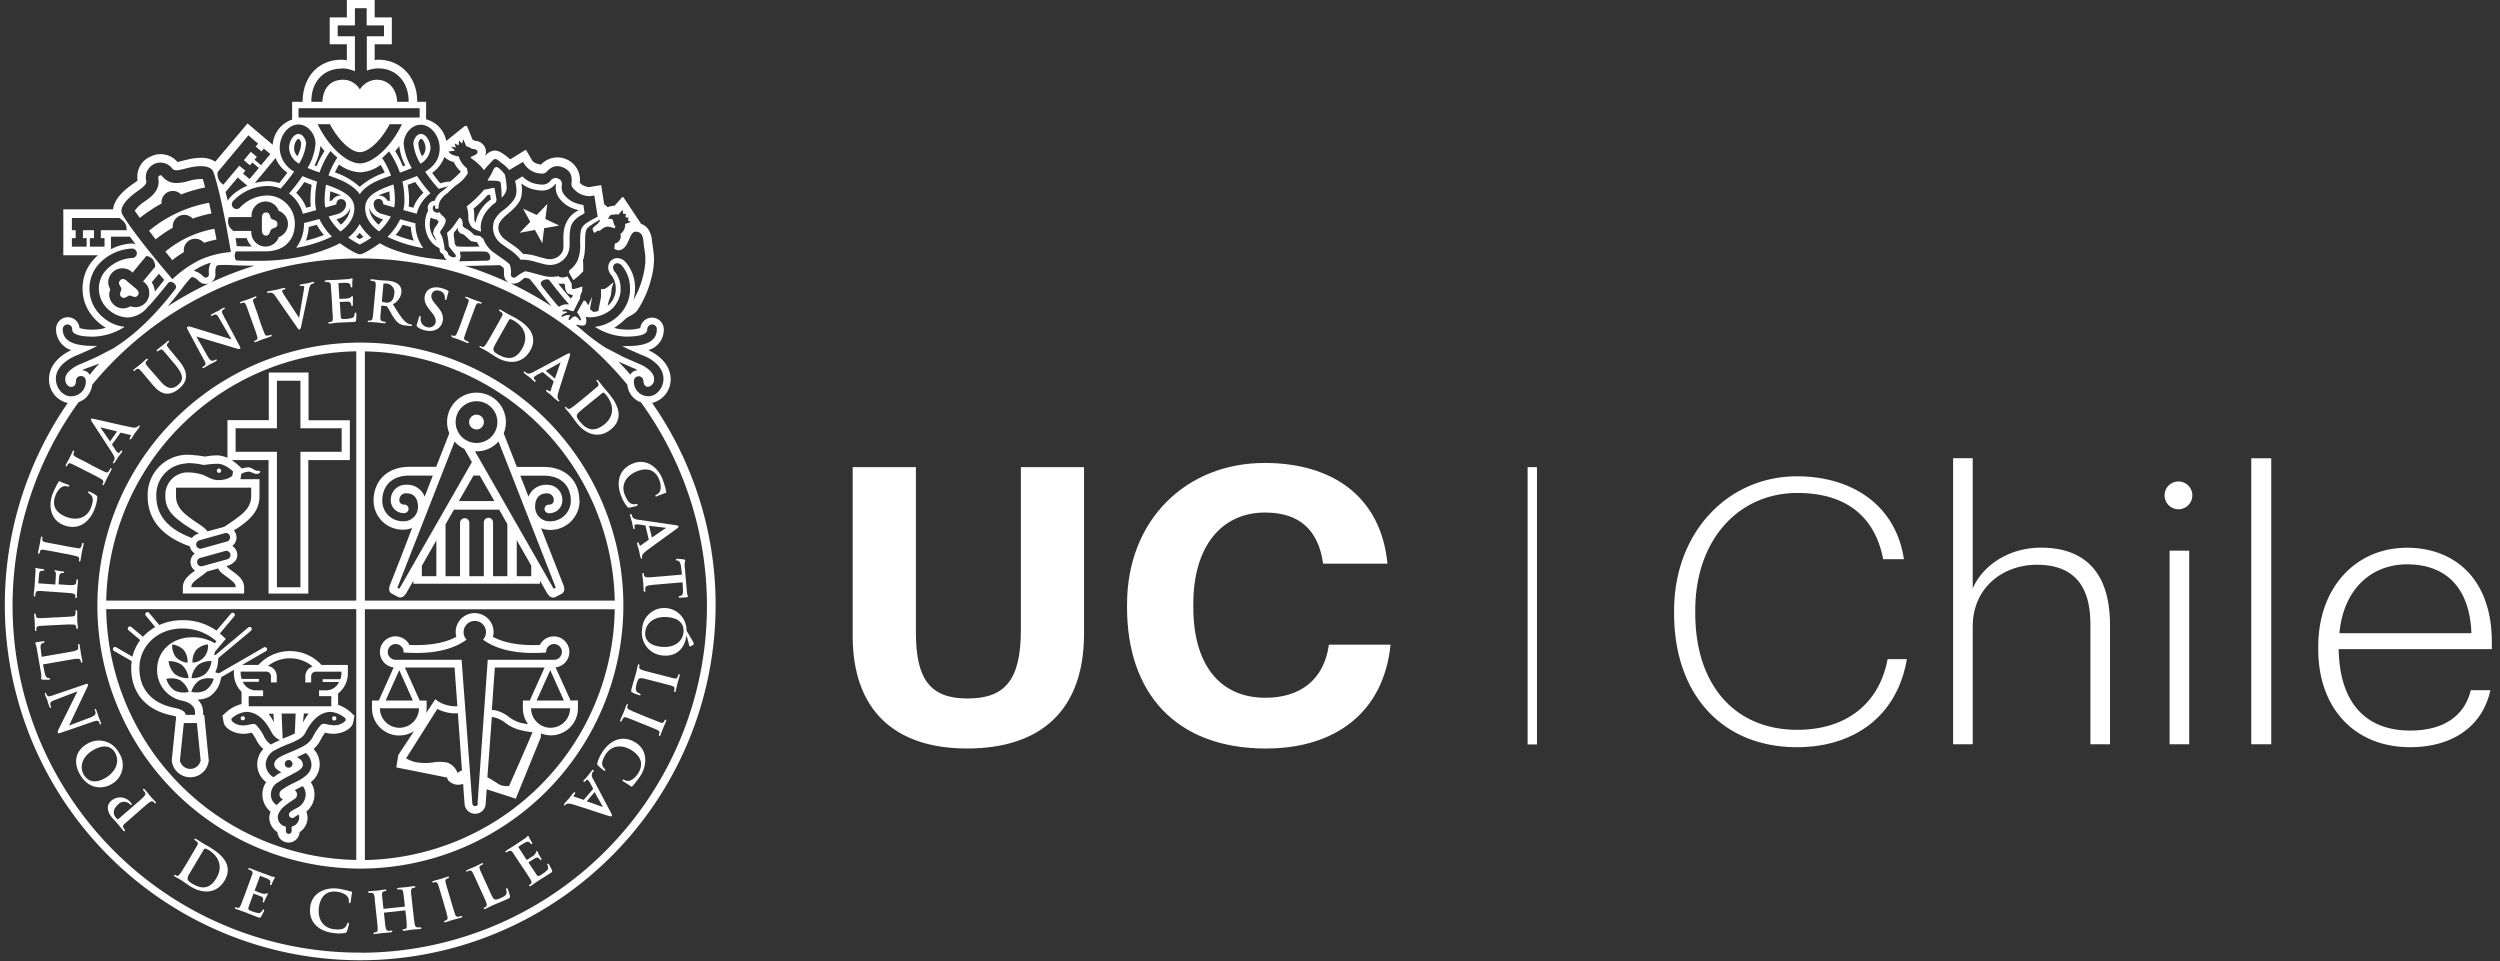 <svg id="Capa_1" data-name="Capa 1" xmlns="http://www.w3.org/2000/svg" viewBox="0 0 612 235.28"><rect x="0" y="0" width="612" height="235.28" fill="#333333" stroke="none"/><defs><style>.cls-1{fill:#fff;}</style></defs><path class="cls-1" d="M116.64,105.13a1.81,1.81,0,1,0-1.8-1.8,1.81,1.81,0,0,0,1.8,1.8Z"/><path class="cls-1" d="M59.43,175.33a.53.53,0,0,0-.53.53.54.54,0,0,0,1.07,0,.54.54,0,0,0-.54-.53Z"/><path class="cls-1" d="M81.82,176.39a.53.53,0,0,0,.53-.53.53.53,0,0,0-.53-.53.53.53,0,0,0-.53.53.52.52,0,0,0,.53.53Z"/><path class="cls-1" d="M27.92,159.35l4.33,2.5a11.14,11.14,0,0,0-.13,1.74c0,5.75,3.31,10.18,9.91,11.54a10.5,10.5,0,0,1,1.1.29l-1.08,10.67v.11a4.55,4.55,0,0,0,9.05,0v-.11L50,175h-.28v-.76a4.17,4.17,0,0,0-1.36-3,5.66,5.66,0,0,0,2.87-.7,6.27,6.27,0,0,0,2.63-3.56l.33-1.23,3.07-1.77v.77a6.44,6.44,0,0,0,1.87,4.6v3a8.92,8.92,0,0,0-3.83,2.06l-.84.76.25,1.47s.1.38.12.48c.46,1.37,2.63,2.51,4.79,2.51a8.37,8.37,0,0,0,2-.27h0a12.19,12.19,0,0,1,1.2,1.91,6.91,6.91,0,0,0,1.65,2.08,5.46,5.46,0,0,0,.69,8.13,5,5,0,0,0-.92,2.9,5.38,5.38,0,0,0,2,4.32,3.93,3.93,0,0,0-.32,1.48,4.29,4.29,0,0,0,2,3.53,2.72,2.72,0,0,0,5.43,0,4.28,4.28,0,0,0,1.94-3.53,4.12,4.12,0,0,0-.31-1.48,5.4,5.4,0,0,0,2-4.32,5.05,5.05,0,0,0-.91-2.9,5.46,5.46,0,0,0,.69-8.13,7.23,7.23,0,0,0,1.65-2.08,10.9,10.9,0,0,1,1.19-1.91h0a8.36,8.36,0,0,0,2,.27c2.16,0,4.34-1.14,4.79-2.51,0-.1.12-.48.12-.48l.26-1.44-.85-.79a9.27,9.27,0,0,0-3.16-1.88v-2.76a6.3,6.3,0,0,0,2.4-5v-2H78.69a10.46,10.46,0,0,0-15.42,0h-4l5.84-3.38a.51.51,0,0,0,.2-.71.53.53,0,0,0-.71-.2l-11,6.34-.91-.24a7,7,0,0,0,.65-2.2l.11-1.29,8-6.69a.53.53,0,0,0,.07-.74.52.52,0,0,0-.74-.06l-8,6.72-.37,0c.08-.26.15-.51.2-.75l2.66-3.17-.91-.85-.54-.48,3.55-4.22a.52.52,0,0,0-.07-.74.53.53,0,0,0-.74.07L53,154.37a14.29,14.29,0,0,0-8.28-2.55A13.67,13.67,0,0,0,39,153l-2.45-2.91a.53.53,0,1,0-.81.67L38,153.51a12.2,12.2,0,0,0-3,2.37l-2.8-2.35a.53.53,0,1,0-.68.8l2.82,2.36a11.22,11.22,0,0,0-1.92,4.07l-4-2.32a.53.53,0,0,0-.71.2.51.51,0,0,0,.19.71Zm36.75,21a12.5,12.5,0,0,0-1.91-2.83c-.7-.69-1.61.06-3.17.06a3.74,3.74,0,0,1-2.86-1.11l-.09-.53a6.16,6.16,0,0,1,3.61-1.67c1.79,0,4.18.91,6.3,5.14a4.28,4.28,0,0,0,2,1.76,22.87,22.87,0,0,0-2.23,1.09,5.21,5.21,0,0,1-1.66-1.91Zm1.08-5.63h1.19c0,.58.14,2.14.14,2.14a15.24,15.24,0,0,0-1.33-2.14Zm6.84,23.14a6.56,6.56,0,0,0-1.69,1.05A.84.84,0,0,0,72,200.13a4.4,4.4,0,0,1,1.13-.71,2.18,2.18,0,0,1,.12.72,2.38,2.38,0,0,1-1.86,2.22l0,1.15a.71.71,0,0,1-1.41,0l0-1.15A2.38,2.38,0,0,1,68,200.14a2.7,2.7,0,0,1,.38-1.35c.84-1.32,1.78-1.89,3.65-3.16l.19-.12,0,0,0,0,0,0a.34.34,0,0,0,.09-.08,1.28,1.28,0,0,0,.42-1,1.38,1.38,0,0,0-.6-1l.49-.24c.51-.26,1-.5,1.46-.76a3.07,3.07,0,0,1,.75,2,3.81,3.81,0,0,1-2.4,3.48Zm.27-6.67h0c-.27.15-.55.29-.84.43a17.6,17.6,0,0,0-2.66,1.48,1.18,1.18,0,0,0-.18.13l-.08.06h0a1.32,1.32,0,0,0,.18,2.4,12.32,12.32,0,0,0-1.55,1.4,3,3,0,0,1-1.41-2.72,3.43,3.43,0,0,1,1.49-2.72l.07,0a21.45,21.45,0,0,1,3.08-1.8l1-.56c1.22-.63,2.18-1.22,2.18-2.07s-.57-1.4-1.45-1.89c.74-.32,1.47-.65,2.16-1a3.74,3.74,0,0,1,1.39,2.9c0,1.92-1.72,3.1-3.41,4ZM69.72,187a.94.94,0,1,1,.93.93.93.93,0,0,1-.93-.93ZM84.66,175.9l-.09.53a3.71,3.71,0,0,1-2.86,1.11c-1.56,0-2.47-.75-3.17-.06a12.5,12.5,0,0,0-1.91,2.83,5.6,5.6,0,0,1-2.17,2.25A29.08,29.08,0,0,1,71.39,184c-.7.29-1.4.59-2.07.91v0c-1.26.58-2.19,1.22-2.19,2.27,0,.74.73,1.31,1.73,1.86a15.28,15.28,0,0,0-1.92,1.23,3.87,3.87,0,0,1-1.9-3.09,4.1,4.1,0,0,1,2.24-3.53,29.8,29.8,0,0,1,3.23-1.48,16.41,16.41,0,0,0,2.86-1.35l0,0a3.64,3.64,0,0,0,1.36-1.4c2.12-4.23,4.52-5.18,6.3-5.14a6.16,6.16,0,0,1,3.61,1.67Zm-15.72-1.23h3.43l-.2,4.88a20,20,0,0,1-2.3,1l-.68.28-.25-6.2Zm5.21,2.23s.2-1.64.22-2.22h1.18a17,17,0,0,0-1.4,2.22ZM58.9,164.41h6.31a1.12,1.12,0,0,1,1.12,1.12v1.52h1.42v-1.52a2.57,2.57,0,0,0-1.68-2.38L65.6,163l.41-.29a8.7,8.7,0,0,1,10.15.15l.34.25-.38.2a2.52,2.52,0,0,0-1.37,2.24v1.52h1.42v-1.52a1.12,1.12,0,0,1,1.12-1.12h6.3v.27a5,5,0,0,1-.26,1.56H79v.7h4A3.53,3.53,0,0,1,79.74,169H78.11c0,.33,0,1.09,0,1.42h1.65l.7,0h.64v2.48H60.88v-2.48H62.1l.66,0h1.65c0-.33,0-1.09,0-1.42H62.76a3.53,3.53,0,0,1-3.32-2.09h3.94v-.7H59.16a5.36,5.36,0,0,1-.26-1.56v-.27ZM49.11,186.2a2.6,2.6,0,0,1-5.07,0L45,177h3.2l.93,9.25ZM50.31,169a5.15,5.15,0,0,1-3.47.36,5.19,5.19,0,0,1,2-2.83,5.17,5.17,0,0,1,3.48-.36A5.17,5.17,0,0,1,50.31,169Zm-1.9-6.17a5.2,5.2,0,0,1,3.37-1A5.2,5.2,0,0,1,50.24,165a5.09,5.09,0,0,1-3.35,1,5.2,5.2,0,0,1,1.52-3.14Zm-.4-3.69a4.7,4.7,0,0,1,2.87-1.4,3.93,3.93,0,0,1-3.75,4.47,4.69,4.69,0,0,1,.88-3.07Zm-3.33-5.28a12.2,12.2,0,0,1,8.3,3.13l-.39.47A10.66,10.66,0,0,0,47.13,156c-5.22,0-8.67,3.53-8.67,7.9a7.6,7.6,0,0,0,6.27,7.65c2.51.59,3,2,3,2.69V175H45.44c-.11-.83-.87-1.34-3-1.78-5.35-1.11-8.32-4.62-8.32-9.59,0-5.4,4.3-9.78,10.57-9.78Zm-.06,9a5.15,5.15,0,0,1,1.54,3.14,5.15,5.15,0,0,1-3.37-1,5.22,5.22,0,0,1-1.53-3.14,5.18,5.18,0,0,1,3.36,1Zm-2.47-5.09a4.69,4.69,0,0,1,2.88,1.4,4.62,4.62,0,0,1,.88,3.07,4.71,4.71,0,0,1-2.88-1.4,4.76,4.76,0,0,1-.88-3.07Zm2,8.79a5.13,5.13,0,0,1,2.05,2.83,5.17,5.17,0,0,1-3.48-.36,5.19,5.19,0,0,1-2-2.83,5.18,5.18,0,0,1,3.48.36Z"/><path class="cls-1" d="M139.68,171.49,136,163.38a3.81,3.81,0,1,0-3.84-5.49c-4.81.19-8.68-.47-11.5-2a4.92,4.92,0,0,0,.17-1.16,4.64,4.64,0,0,0-9.28,0,5,5,0,0,0,.16,1.16c-2.81,1.53-6.67,2.19-11.47,2a3.82,3.82,0,1,0-3.87,5.5l-3.64,8.1H91.07v1.89a6.66,6.66,0,0,0,10.3,5.59l-3.89,5.87h0v.06l0,.06,0,0-.47,2.9,12.51,2.5c-.16.65,1,1.44,1.85,1.65a3.24,3.24,0,0,0,2-.13l.35,4.88v-.14a2.59,2.59,0,0,0,5.18,0v0h0l.24-3.4,7.12,2.3,6.15-15.1,0-.88a6.62,6.62,0,0,0,9.07-6.2v-1.89Zm-1.64,0h-6.68l3.34-7.43,3.34,7.43Zm-8.75,5.76a12.72,12.72,0,0,1-1.74-.28,8.46,8.46,0,0,1-3-1.49,8.65,8.65,0,0,0-3.08-1.54,6.26,6.26,0,0,0-1.07-.14l.74-10.39h12.18l-3.63,8.08H128v1.89a6.56,6.56,0,0,0,1.26,3.87ZM97.74,164.06l3.33,7.43H94.4l3.34-7.43Zm5,7.43-3.62-8.07h12.16l.68,9.46a7.49,7.49,0,0,1-2.16-.17,8,8,0,0,1-2.51-1l-.73-.54-.51.76-1.72,2.62a7.22,7.22,0,0,0,.11-1.14v-1.89Zm-5,6.67A4.79,4.79,0,0,1,93,173.38h9.56a4.79,4.79,0,0,1-4.78,4.78ZM112,189.24a4.09,4.09,0,0,0-2.41-2.53,9.53,9.53,0,0,0-3.64-.07,12.72,12.72,0,0,1-4.45-.12,8,8,0,0,1-2.09-.89c.78-1.19,6.9-10.92,7.65-12.08a10.6,10.6,0,0,0,2.34.85,9.27,9.27,0,0,0,2.69.21l1,14a3.11,3.11,0,0,0-1.1.61Zm5,7.41a.69.69,0,0,1-1.38,0L113,161.52H96.86a1.93,1.93,0,1,1,1.93-1.92c0,.05,0,.09,0,.13,3.48.25,10.55.44,15.42-3.14a2.74,2.74,0,1,1,4.76-1.86,2.78,2.78,0,0,1-.72,1.86c4.87,3.58,12,3.39,15.44,3.14,0,0,0-.09,0-.13a1.93,1.93,0,1,1,1.92,1.92H119.4l-2.49,35.13Zm7.61-4.23a6.22,6.22,0,0,1-1.77-.13c-.83-.21-2.07-1.32-3.53-2l1.09-14.74a4.76,4.76,0,0,1,.78.1,7.24,7.24,0,0,1,2.5,1.28,9.86,9.86,0,0,0,3.56,1.76,24.13,24.13,0,0,0,3.11.56c-.73,1.9-5.74,13.19-5.74,13.19Zm10.18-14.26a4.79,4.79,0,0,1-4.78-4.78h9.55a4.78,4.78,0,0,1-4.77,4.78Z"/><path class="cls-1" d="M36.15,121.46c0,7.28,5.61,10.6,10.36,12.31a2.47,2.47,0,0,0,1.18,1.72,2.59,2.59,0,0,0,.07,4.22c-1.22.82-3,2.07-3,4.07v1.51h15v-1.51c0-2.35-2.47-3.54-3.57-4.49-.2-.17-.48-.41-.65-.58v-.16s2.56-.62,2.56-2.71a2.72,2.72,0,0,0-1.23-2.21,2.58,2.58,0,0,0,.7-.8,2.59,2.59,0,0,0-.34-3,14,14,0,0,0,1.29-.8c2.12-1.52,5-3.6,5-7.52v-4.2H58.85l.24-1.32a4.53,4.53,0,0,1,1.72-.54c.66,0,1.33.56,2,.56s.88-.36.87-.54-.38-.23-.79-.23c-.57,0-1.22-.83-2.16-.83a7.49,7.49,0,0,0-1.52.28,21.59,21.59,0,0,0-2.47-2.07h9v32.7h9.73v-32.7H85.64v-9.74H75.53V91.2H65.8v11.65H55.68v9.22a7.72,7.72,0,0,0-2.42-.6,19.11,19.11,0,0,0-3.08.3,30.13,30.13,0,0,0-4.54-.45,9.81,9.81,0,0,0-9.49,10.14Zm21.53-16.62H67.79V93.2h5.75v11.64h10.1v5.76H73.54v33.16H67.79V110.6H57.68v-5.76Zm0,38.65v.26H46.86v-.26c0-1.1,2.64-2.43,3.74-3.55l2.86-.8c.09,1.24,4.21,3,4.21,4.35ZM48.8,132.27,55,130.53a1,1,0,0,1,1.29.73,1.06,1.06,0,0,1-.73,1.3l-6.22,1.73a1,1,0,1,1-.56-2Zm7,4.59-6.22,1.73a1,1,0,1,1-.57-2l6.22-1.74a1.05,1.05,0,0,1,.57,2Zm5.69-17.48v2.1c0,2.84-2.21,4.43-4.15,5.82-.79.57-2.45,1.67-2.45,1.67l-4.1,1.11c-.67-1-2.28-1.86-3.55-2.78-1.95-1.39-4.15-3-4.15-5.82v-2.1Zm-15.83-6a16.28,16.28,0,0,1,4.21.46,23.35,23.35,0,0,1,3.41-.31c1.87,0,3.78,1.89,3.78,1.89l-.18,1s-.88,1.11-3.5,1.11c-1.54,0-2.83-1-3.88-1.35a13.12,13.12,0,0,0-3.85-.54,5.53,5.53,0,0,0-5.18,5.78c0,3.27,1.9,4.9,3.83,6.35,2.22,1.66,3.75,2.34,4.38,2.86l-.29.08a2.67,2.67,0,0,0-1.39,1c-4-1.51-8.73-4.24-8.73-10.25a7.68,7.68,0,0,1,7.39-8Z"/><path class="cls-1" d="M141.83,122.59c0-5-3.49-8.28-8.68-8.28h-6.62l-3.23-8.24a7.2,7.2,0,1,0-13.31,0l-3.22,8.21h-6.63c-5.2,0-8.69,3.33-8.69,8.28a7.14,7.14,0,0,0,7.17,7.11,6,6,0,0,0,2.27-.43L98,136.76l-2.54,6.46c-.64,1.65.46,2.11.46,2.11l1.47.77c.91.48,1.65-.17,2.12-1l1.68-2.94v.74h31v-.77l1.7,3c.48.82,1.22,1.47,2.13,1l1.46-.77s1.1-.46.46-2.11l-2.54-6.46-2.94-7.48a6.13,6.13,0,0,0,2.25.42,7.15,7.15,0,0,0,7.17-7.11ZM116.64,98.22a5.11,5.11,0,1,1-5.1,5.11,5.11,5.11,0,0,1,5.1-5.11Zm-18,29.38a5,5,0,0,1-5.06-5c0-3.81,2.52-6.18,6.58-6.18h5.8l-2,5.17a4.58,4.58,0,0,0-4.44-2.93,3.68,3.68,0,0,0-3.86,3.65,3.16,3.16,0,0,0,3.3,3.3,1,1,0,1,0,0-2.1,1.09,1.09,0,0,1-1.2-1.2,1.6,1.6,0,0,1,1.76-1.55c1.75,0,2.8,1.21,2.8,3.22a3.51,3.51,0,0,1-3.65,3.63Zm-.84,16.54-.52-.27s9.71-24.77,14-35.77a7.19,7.19,0,0,0,2.38,1.78l1.86,3.24-17.75,31Zm18.11-27.73h1.53l3.58,6.25h-8.69l3.58-6.25Zm-9.09,24.64h-3.55V138.5l3.55-6.21v8.76Zm17.43,0h-3.55V127.89a1.13,1.13,0,0,0-2.26,0v13.16h-3.55V127.89a1.14,1.14,0,0,0-2.27,0v13.16h-3.55v-12.7l2.06-3.59H122.2l2,3.55v12.74Zm5.8,0h-3.55v-8.8l3.55,6.21v2.59Zm6,2.82-.51.27-19.26-33.65c.14,0,.27,0,.42,0a7.17,7.17,0,0,0,5.34-2.41c4.32,11,14,35.74,14,35.75ZM131,124c0-2,1.05-3.22,2.8-3.22a1.6,1.6,0,0,1,1.76,1.55,1.09,1.09,0,0,1-1.2,1.2,1.05,1.05,0,0,0,0,2.1,3.16,3.16,0,0,0,3.3-3.3,3.67,3.67,0,0,0-3.86-3.65,4.59,4.59,0,0,0-4.43,2.9l-2-5.14h5.79c4.06,0,6.58,2.37,6.58,6.18a5.05,5.05,0,0,1-5.07,5A3.52,3.52,0,0,1,131,124Z"/><path class="cls-1" d="M53.62,115.76a.53.53,0,1,0-.54-.53.53.53,0,0,0,.54.53Z"/><path class="cls-1" d="M114.67,53.71a3.6,3.6,0,0,0,1,2.07,7.38,7.38,0,0,0,2.09.93h0c0-.33-.08-.65-.08-1,0-3.8,3.66-6.13,3.66-6.13a3.75,3.75,0,0,0,.22-.65l-.44-2.5c-.06-.36,0-.5-.48-.41l-2.14.43a27.66,27.66,0,0,1-4.26,4.08,7.51,7.51,0,0,1,.38,3.16ZM116,51a24.1,24.1,0,0,0,3.28-3.18l.26-.09.46-.09,0,.18c.06.32.12.64.15.9l0,.11-.08.06A9,9,0,0,0,116.53,54l-.12.55-.23-.52-.08-.16c0-.13,0-.89,0-.89v-.33a7.23,7.23,0,0,0-.17-1.52l0-.11L116,51Z"/><path class="cls-1" d="M122.54,44.61a22,22,0,0,1,.24,3.79,3.74,3.74,0,0,0,1.27-2.24,16.82,16.82,0,0,0-.48-3.47c-.12-.18-1.42-1.81-2.07-1.81-.28,0-.68.42-.93,1.13A15.58,15.58,0,0,1,119.41,44v.22c1,0,2.94-.06,3.12.44Z"/><path class="cls-1" d="M40.5,61.62l1.69,2.07a23.76,23.76,0,0,1,2.86-2,1.76,1.76,0,0,1-.06-.41,2.8,2.8,0,0,1,4.94-1.84A23.46,23.46,0,0,1,53,58.64L52.48,56a27.81,27.81,0,0,0-6.34,2,27.16,27.16,0,0,0-5.64,3.57Z"/><path class="cls-1" d="M36.47,56.46,38.1,58.6a30.47,30.47,0,0,1,4.19-2.84,1.66,1.66,0,0,1,0-.33,2.82,2.82,0,0,1,1.63-2.57,2.63,2.63,0,0,1,1.17-.26,2.87,2.87,0,0,1,2.09.92,29.78,29.78,0,0,1,4.59-1.27c-.08-.32-.59-2.62-.59-2.62a32.26,32.26,0,0,0-14.67,6.83Z"/><path class="cls-1" d="M39.54,49.8a1.26,1.26,0,0,1,0-.28A2.82,2.82,0,0,1,41.13,47a2.9,2.9,0,0,1,1.19-.26,2.76,2.76,0,0,1,2,.87,36.39,36.39,0,0,1,5.88-1.72c-.27-1.1-.45-1.72-.56-2.07a2.93,2.93,0,0,0-.52,0,11.82,11.82,0,0,0-2.67.41l-.42.11a10.47,10.47,0,0,1-2.75.46,4.22,4.22,0,0,1-3.37-1.43c-.4-.45-.54-.49-.57-.49a.86.86,0,0,0-.28.11c-.29.13-.29.13-.29.37a3.76,3.76,0,0,0,0,.52,3.66,3.66,0,0,1,.06.65c0,2.43-2.2,3.94-3.26,4.67l-.35.24A8.42,8.42,0,0,0,33,51.58c.19.31.57.85,1.23,1.76a37.38,37.38,0,0,1,5.36-3.54Z"/><path class="cls-1" d="M98.72,51.42l3.29.9a9,9,0,0,1,3.36-5,39.33,39.33,0,0,1-3.29-4.25c-1.43.61-2.92,1.13-3.56,1.35A22.14,22.14,0,0,1,99,49.08a10,10,0,0,1-.26,2.34Zm2.93-6.86c.71,1,1.42,1.91,2,2.65a8.87,8.87,0,0,0-2.47,3.65l-1.14-.32a10.34,10.34,0,0,0,.1-1.46,23.21,23.21,0,0,0-.34-3.83c.6-.21,1.19-.44,1.81-.69Z"/><path class="cls-1" d="M70.76,47.34a9,9,0,0,1,3.37,5c.65-.17,2.12-.57,3.28-.9a10,10,0,0,1-.26-2.34,21.24,21.24,0,0,1,.47-4.64c-.65-.22-2.14-.74-3.57-1.35a39.33,39.33,0,0,1-3.29,4.25Zm5.53-2.09A23.21,23.21,0,0,0,76,49.08a12.07,12.07,0,0,0,.1,1.46l-1.14.32a9.14,9.14,0,0,0-2.46-3.65c.62-.74,1.32-1.65,2-2.65.62.25,1.22.48,1.81.69Z"/><path class="cls-1" d="M72.55,60.67a33.59,33.59,0,0,0,8.72-2.75,15.48,15.48,0,0,1-3.1-4.32c-.57.19-1.66.48-3.75,1a9.81,9.81,0,0,1-1.87,6Zm3-5.1,2-.54a14.36,14.36,0,0,0,1.74,2.49,29.62,29.62,0,0,1-4.43,1.39,10.75,10.75,0,0,0,.71-3.34Z"/><path class="cls-1" d="M85.23,58.16a28.36,28.36,0,0,0,2.83,1.71,20.72,20.72,0,0,0,2.85-1.71,12,12,0,0,1-2.85-3.33,11.55,11.55,0,0,1-2.83,3.33ZM88.06,57a12.06,12.06,0,0,0,.9,1l-.9.52c-.25-.14-.55-.31-.89-.52a10.54,10.54,0,0,0,.89-1Z"/><path class="cls-1" d="M73.21,40.07a11.65,11.65,0,0,0,1.72-4.91c0-.83-.71-2.37-1.86-2.37s-2.31,1.7-2.31,3.48a4.74,4.74,0,0,0,2.45,3.8ZM73.07,34c.36,0,.66.87.66,1.16a7.3,7.3,0,0,1-.92,3.06A2.63,2.63,0,0,1,72,36.27c0-1.16.66-2.27,1.1-2.27Z"/><path class="cls-1" d="M103.58,60.67a9.81,9.81,0,0,1-1.87-6c-2.08-.55-3.18-.84-3.74-1a15.25,15.25,0,0,1-3.12,4.32,34,34,0,0,0,8.73,2.75Zm-5-5.64,2,.54a10.75,10.75,0,0,0,.71,3.34,29.82,29.82,0,0,1-4.42-1.39A14.86,14.86,0,0,0,98.58,55Z"/><path class="cls-1" d="M82,50.14l.36-.15s0-.08,0-.12a1.17,1.17,0,0,1,.87-1.12,1,1,0,0,1,.3,0,1.16,1.16,0,0,1,1.12.86c.29,1.1-.49,2.25-1.88,2.75L80.45,53a13.23,13.23,0,0,0,2.91,3.67c2.24-1.64,3.38-3.57,3.38-5.73,0-3-3.26-4.46-6.92-5.74a21.65,21.65,0,0,0-.35,3.89,7.75,7.75,0,0,0,.19,1.72L82,50.14Zm3.72.69s.22,2-2.25,4.17a12.06,12.06,0,0,1-1.11-1.31c3-.8,3.36-2.86,3.36-2.86Zm-4.89-4c1.37.45,2.76,1,2.76,1a2.51,2.51,0,0,0-2.3,1.24l-.57.16a1.11,1.11,0,0,1,0-.17,20.76,20.76,0,0,1,.13-2.25Z"/><path class="cls-1" d="M105.38,36.27c0-1.78-1.13-3.48-2.32-3.48s-1.86,1.54-1.86,2.37a11.51,11.51,0,0,0,1.73,4.91,4.74,4.74,0,0,0,2.45-3.8ZM103.06,34c.45,0,1.11,1.11,1.11,2.27a2.64,2.64,0,0,1-.85,1.95,7.39,7.39,0,0,1-.91-3.06c0-.29.29-1.16.65-1.16Z"/><path class="cls-1" d="M92.77,56.66A12.86,12.86,0,0,0,95.67,53l-2.3-.67a2.45,2.45,0,0,1-1.86-2.75,1.16,1.16,0,0,1,1.12-.86,1,1,0,0,1,.3,0,1.16,1.16,0,0,1,.86,1.12s0,.08,0,.12a2.27,2.27,0,0,0,.35.14l2.34.67a7.75,7.75,0,0,0,.19-1.72,20.85,20.85,0,0,0-.36-3.89c-3.66,1.28-6.92,2.69-6.92,5.74,0,2.16,1.14,4.09,3.39,5.73Zm2.54-9.83c.07.74.12,1.48.12,2.25a1.11,1.11,0,0,1,0,.17l-.57-.16a2.51,2.51,0,0,0-2.3-1.24s1.39-.57,2.77-1Zm-4.9,4s.34,2.06,3.36,2.86A10.92,10.92,0,0,1,92.67,55c-2.48-2.17-2.26-4.17-2.26-4.17Z"/><polygon class="cls-1" points="132.75 59.53 133.21 55.85 136.89 55.22 133.5 53.6 133.99 49.92 131.4 52.63 128.04 51.08 128.06 51.1 129.81 54.3 127.22 56.99 130.94 56.28 132.75 59.53 132.75 59.53"/><path class="cls-1" d="M121.11,53.76a4.66,4.66,0,0,0-.41,2,4.84,4.84,0,0,0,1.94,3.84l1.69,1.22a11.49,11.49,0,0,1,2.81,2.38l.25.36.74,0a13.24,13.24,0,0,1,3.36.66l1.94.5a5.62,5.62,0,0,0,1.21.14A4.82,4.82,0,0,0,139,62.12a5.75,5.75,0,0,0,.44-2.52l0-1.38a11.17,11.17,0,0,1,.22-2.34c0-.16.07-.33.12-.5h0l.18-.48a5.71,5.71,0,0,1,2.67-2.39l.47-.39-.29-1.94-.57-.1a8.68,8.68,0,0,1-2-.65c-.58-.27-2.74-1.64-2.74-3.43a1.59,1.59,0,0,1,0-.36,4,4,0,0,0,.06-.6,1.31,1.31,0,0,0-.89-1.3,1.66,1.66,0,0,0-.69-.19,1.8,1.8,0,0,0-1.3.8,2.54,2.54,0,0,1-2.06.84,8.32,8.32,0,0,1-2.23-.4,6.29,6.29,0,0,1-2.07-1.21l-.45-.4-.51.32-.78.47-.48.28.1.55a8.89,8.89,0,0,1,.23,1.83,4.09,4.09,0,0,1-.33,1.7l-.25.47-.26.37a11.68,11.68,0,0,1-2.27,2.2,6.84,6.84,0,0,0-2.18,2.38ZM127,49.57c1.23-1.79.64-4.61.64-4.61l.07,0a7.71,7.71,0,0,0,2.2,1.2,10,10,0,0,0,2.69.48,4,4,0,0,0,3.13-1.33,1.52,1.52,0,0,1,.32-.33.77.77,0,0,1,0,.51,3.78,3.78,0,0,0,0,.56c0,2.51,2.56,4.24,3.55,4.7a9.81,9.81,0,0,0,1.95.67v.11a6.09,6.09,0,0,0-2.92,3c-1.32,2.69-.27,5.81-.94,7.05a3.37,3.37,0,0,1-3.05,1.86,4.27,4.27,0,0,1-.93-.1l-1.87-.48a14.11,14.11,0,0,0-3.71-.71h-.06a13.72,13.72,0,0,0-2.95-2.45l-1.65-1.2c-.88-.7-2.1-2.37-1.09-4.1S125.31,52,127,49.57Z"/><path class="cls-1" d="M65.11,57.68c1,0,.91-1.14,1.3-1.53s1.52-.24,1.52-1.31-1.14-.93-1.52-1.31S66.21,52,65.11,52c-.67,0-1,.51-1,1.29v3.1c0,.75.34,1.29,1,1.29Z"/><path class="cls-1" d="M31,68.69c-.58-.48-1.21-.56-1.65,0-.65.8.31,1.43.36,2s-.78,1.33,0,2,1.45-.29,2-.34,1.31.82,2,0c.42-.52.25-1.12-.34-1.62l-2.4-2Z"/><path class="cls-1" d="M159.61,98.64a5.93,5.93,0,0,0,4.57-5.76c0-1.77-.72-4.33-4.13-6.45a12.34,12.34,0,0,0-1.35-.73,5.15,5.15,0,0,0,3.8-5.08,2.89,2.89,0,0,0-5.76-.31,11,11,0,0,1-3.6.37,10.14,10.14,0,0,1-2.77-.42A19.6,19.6,0,0,0,153.19,78c.61-.59,2.28-1,3-2.29a25.28,25.28,0,0,0,3.37-8.06,17.85,17.85,0,0,0,.54-4.15,18.06,18.06,0,0,0-.27-2.86l-.17-1.28c-.09-1-.33-3.75-2.7-4.54,0,0-4.12-6.18-4.24-6.38s-.34-.26-.49-.08-1.77,2-1.77,2a5,5,0,0,0-1.74.38,2.28,2.28,0,0,0-.4-.42,2,2,0,0,0-.42-.3l-.73-4.71-.52.09-2.52.42a5,5,0,0,1-1.42-.46,3.32,3.32,0,0,1-.78-.63c0-.23.05-.46.05-.69a5.51,5.51,0,0,0-9.54-3.75,9.3,9.3,0,0,1-1-.24,2.63,2.63,0,0,1-1.1-.66l-1.6-2.75L124.92,39c-2.27-1.87-3.3-2.5-4.73-1.94a3.89,3.89,0,0,0-1.48,1.18,2.33,2.33,0,0,0,.25-1,2.72,2.72,0,0,0-2.71-2.76c-.19-.11-.38-.22-.58-.32-.32-.79-1.22-3-1.31-3.17a.41.41,0,0,0-.6-.12l-4.52,3.63a6.71,6.71,0,0,0-4.93-5.29V24.92h-2.18V24.8c0-5.9-4-10.18-9.52-10.18a6.68,6.68,0,0,0-.89.09V10.83h4.2V4.26h-4.2V0H84.91V4.26h-4.2v6.57h4.2v3.93a8.63,8.63,0,0,0-1.31-.14c-5.61,0-9.52,4.18-9.51,10.3H71.51v4.35a7,7,0,0,0-4.75,6.16l-2-1.68L61,30.56l-.4-.35L52.7,39.57a6.25,6.25,0,0,0-3.59-.93c-2.51,0-5.11,1-5.67,1a5.42,5.42,0,0,0-6.55-1.33,5.3,5.3,0,0,0-3.27,5.07,5.7,5.7,0,0,0,.06.8,7.15,7.15,0,0,1-1,.75l-.46.32c-2.79,2-4.32,4-4.54,6H15.5V62.49H24a10.43,10.43,0,0,0-3.78,8.23c0,6.17,5.09,9.17,5.68,9.51a9.86,9.86,0,0,1-2.84.45,10.89,10.89,0,0,1-3.59-.37,2.88,2.88,0,0,0-5.75.31,5.37,5.37,0,0,0,3.74,5.1C17,85.91,12,88.1,12,92.84a5.83,5.83,0,0,0,4.58,5.81,87,87,0,1,0,158.6,49,86.42,86.42,0,0,0-15.53-49Zm-5.39-27.13a9.15,9.15,0,0,1-3.38,6.26A9.49,9.49,0,0,1,145.62,80a15,15,0,0,0,7.52,2.4c4.7,0,5.31-1,5.31-1.79a1.13,1.13,0,0,1,.34-.81,1.15,1.15,0,0,1,2,.81c0,4.1-5.33,4.1-7.61,4.1l-.87,0,1.4.71L157,86.86a11.92,11.92,0,0,1,2.12,1c2.19,1.35,3.3,3,3.3,4.92S160.93,97,158.7,97a3.52,3.52,0,0,1-3.51-3.83,1.16,1.16,0,0,1,2.31,0c0,1.2.71,1.52,1.12,1.52a1.78,1.78,0,0,0,1.5-1.88c0-1.1-.7-2-2.21-3a10.41,10.41,0,0,0-1.8-.88l-3.45-1.51-4-2.09h0l-.08,0a47,47,0,0,1-6.63-5l-.88-.69.22-.17s1.54.53,2,0,.13-1.92.13-1.92l.56.11.3,0h.49A8.28,8.28,0,0,0,149.35,76a6.85,6.85,0,0,0,2.57-4.69c0-.2,0-.41,0-.62a6.37,6.37,0,0,0-1.36-4.09,1.67,1.67,0,0,1-.47-1.11,1,1,0,0,1,1-1.06,1.72,1.72,0,0,1,1.22.68,8.46,8.46,0,0,1,1.91,5.55,8.25,8.25,0,0,1,0,.86Zm.09,20.22c-1.19-1.39-1.65-1.89-2.92-3.21l3.71,1.61c.69.26.94.55.86.55a2,2,0,0,0-1.65,1ZM110.39,35.89l1.21.22-.32-1,1,.49.1-1.19.74.74.29-1.08.73,1.74a3.29,3.29,0,0,1,1.33.62c.25,0,1.25.07,1.41.6.25.9-1.68,1.25-1.67,1.47s.51.51.95.83a11.66,11.66,0,0,1,2.32,2.33c.21-.26.83-1,1-1.18.34-.3,1.19-1.38,1.51-1.5.67-.27,1.45.76,2,1.08a7,7,0,0,1,1.64,1.57l3.42-2a5.15,5.15,0,0,0,4.5,2.86,1.64,1.64,0,0,0,1.17-.34c1.28-1.48,2.67-1.84,4.27-1.1s2.2,2,1.89,4c-.13.85,1.38,2,2,2.34a5.58,5.58,0,0,0,2.55.64l1.06-.18.82,5.19c-4.09,2.21-4.29,2.19-4.29,6.44a9.75,9.75,0,0,1-.64,4.32A6.85,6.85,0,0,1,139.61,66c-.07.07-.17.11-.25.18a2.88,2.88,0,0,1-.09.46l1.08,1.94a16.33,16.33,0,0,0,2.41-2.15,18.22,18.22,0,0,0-.06-2.73s.53-.94.53-4.19c0-3,.19-3.51,1.23-4.22a18,18,0,0,1,2.47-1.53c-.23,1.14-1.85,1.69-1.85,2.26a1.37,1.37,0,0,0,.49,1l.3-.26a1.37,1.37,0,0,1,1-.29,3.6,3.6,0,0,1,1.76-1,4.7,4.7,0,0,1,1.76.43l.28-.39a3.1,3.1,0,0,1-.54-1.23c0-.48-.42-.92-1.29-.63l.27-.58c.27-.59,1-.54,1.19-.52a1.63,1.63,0,0,1,1.09,0l1-1.19.17,1,.68,0-.12.82.76.12-.18.64.73.41-1.39.46a2.82,2.82,0,0,1-1.19,2.5,1.1,1.1,0,0,1,.12.52,1.82,1.82,0,0,1-1.45,1.78l-.16,1.27a2.38,2.38,0,0,0,1,.39c2.75-.12,2.5-4.58,4.26-4.55s1.83,1.63,1.95,2.85c.19,2.14.88,3.65-.06,7.62a21.81,21.81,0,0,1-2.45,6.25,9.29,9.29,0,0,0,.35-1.82l.05-1a9.53,9.53,0,0,0-2.23-6.35,2.8,2.8,0,0,0-2.1-1.08,2.26,2.26,0,0,0-1.67.73,2.34,2.34,0,0,0-.57,1.54,2.9,2.9,0,0,0,.78,1.91,5.31,5.31,0,0,1,1.06,3.29l0,.51a5.55,5.55,0,0,1-1.93,3.67,2,2,0,0,1,0-.29,16.12,16.12,0,0,1,.71-2.13,9.36,9.36,0,0,0,.17-1.36,9.27,9.27,0,0,1,.56-2c-.55.31-1.72,1.68-2.53,1.72h-.58c0,.41,0,1.53,0,1.81s-.67,3.54-.68,3.58l-.07,0-1.09.21h0s-.78-.65-.88-.72l.57-3.07L144,74.75s-.28-.49-.57-.91a.56.56,0,0,0-.54-.24l-1.63,2.88a5.33,5.33,0,0,1,1,1.84l-.36.14c-.07-.14-.61-1-1.25-1-.38,0-1.08.77-1.17.93l-.33-.18a4,4,0,0,1,.47-1,2.48,2.48,0,0,0-.7-.09,4.49,4.49,0,0,0-1.36.49l-.11-.34a3.2,3.2,0,0,1,1.42-.78c-.09-.12-.23-.26-.37-.25l-.8,0V76a2.25,2.25,0,0,1,.78-.28c.77,0,1.13.46,1.92.45L142,73.06c0-1.25.57-1.35.52-2.26,0-.34.08-.65,0-.64s-1.84.61-2.25.62-.29-1.06-.34-1.37l-1-1.77a3.24,3.24,0,0,1-2,.19l-.16-.25s0,0,0,0a7.88,7.88,0,0,1-3.49,0h0l-2.7-.71a17.85,17.85,0,0,0-2-.47,9.51,9.51,0,0,0-2.16,1.32.94.94,0,0,1-.92.2.83.83,0,0,1-.44-.84,4.63,4.63,0,0,0-.33-2.41,15.18,15.18,0,0,0-1.67-1.3l-2.25-1.6-.15-.1a7.62,7.62,0,0,1-2.44-3.41H118l-.45-.48-1.46-.21a7.24,7.24,0,0,0-2.47-1.85l-.38-.45a3,3,0,0,0-.08-1.27,1.39,1.39,0,0,0-.65-.74c-.22.29-.86,1.16-1.37,1.92A10.21,10.21,0,0,1,109.42,57a26.51,26.51,0,0,1,.46,3.32,8.43,8.43,0,0,1,.56.7c.21.33,1,1.18,1.12,1.44a.37.37,0,0,1-.23.52,1.6,1.6,0,0,1-1.2-.34l-.34-.22-.19-.63-.75-.72a15.06,15.06,0,0,0-.56-2.89,9.42,9.42,0,0,0-.57-1.23l.09-.38c.48-.63,1.54-2.14,1.26-2.89a2.79,2.79,0,0,0-.67-.79,3.69,3.69,0,0,1-.8-.94,1.21,1.21,0,0,1-1.61-.6,1.16,1.16,0,0,1,0-.69c.15-.43.61-.54.54,0a.71.71,0,0,0,0,.29c.1.27.55.16.84.07a3.51,3.51,0,0,1,.46-2,5.87,5.87,0,0,1,1.77-1.77A15.6,15.6,0,0,1,110.88,46a14.81,14.81,0,0,1,1.27-1,8.56,8.56,0,0,0,2.39-2.62l-.25-1.2a5.71,5.71,0,0,1-1.84-2.42,4,4,0,0,1-.11-.45c-.59-.07-2.29-.46-2.52-1.23l1.6-.21-1-.93ZM132.63,70c-1-1.33,1.43-1.93,1.83-1.42,1.24,1.6,2.7,3.48,4.31,5.3l.53.62h-.81a3.25,3.25,0,0,0-1.35.43l-.26.15-.29-.18c-1.52-1.76-2.9-3.53-4-4.9Zm2.44,5A87.34,87.34,0,0,0,125,69.37a2.94,2.94,0,0,0,2.53-.64,5.8,5.8,0,0,1,1-.76c.34.08.71.16,1.07.26.55.6,1.46,1.77,2.12,2.63.91,1.16,2,2.58,3.3,4.1Zm1.53-5.6a4.39,4.39,0,0,0,1.48,0,3.81,3.81,0,0,0,.25.44,2.6,2.6,0,0,0,.65,2l1.32.49s-.29.4-.57.78c-1.17-1.32-2.22-2.6-3.13-3.76Zm-24-6a1.75,1.75,0,0,0,.15-.69,1.73,1.73,0,0,0-.11-.6l0-.06v-.46s4.84-.06,6.15,0,1.73,2.2.48,2.22l-6.87.15.23-.51Zm-.79-3.05-.47-.59c-.07-.76-.16-1.46-.28-2.13a1.88,1.88,0,0,0,.05-.69l1-1.18,0,.69.6.72.45.08a2.11,2.11,0,0,1,.46.26l1.7,1.53s1,.17,1.41.23c0,0,0,0,.07.07a7.42,7.42,0,0,0,.58,1c-1.62.06-3.53.09-5.58,0Zm7.23,4.64c1.1,0,2.58-.09,3.38-.06.32.23.62.45.88.67a7.68,7.68,0,0,1,.07,1.61,2.51,2.51,0,0,0,1.18,2,85.41,85.41,0,0,0-10.68-4.12c2,0,3.74-.06,5.17-.12Zm-12.24-6.07a5.71,5.71,0,0,1-1.59-4v0a6.49,6.49,0,0,1,.23-1.68,2.66,2.66,0,0,0,1.38.45l.58.57a9.87,9.87,0,0,1-1.12,1.72L106,57.21a8.82,8.82,0,0,1,.81,1.66Zm4.28-19.27a7.15,7.15,0,0,0,1.71,2.33l0,.07a24.26,24.26,0,0,1-2.56,2.38,9.63,9.63,0,0,0-2.44.44c-.51-.6-1.24-1.5-2-2.55a8.24,8.24,0,0,0,3-3.91,4.49,4.49,0,0,0,2.27,1.24ZM83.6,16.75a7.54,7.54,0,0,1,3.28.71V8.87H82.67V6.22h4.21V2h2.88V6.22H94V8.87h-4.2v8.42a7.58,7.58,0,0,1,2.85-.54c4.35,0,7.38,3.31,7.38,8.05v.12H97.23c-.11-2.66-1.69-5.4-5.07-5.4a5,5,0,0,0-4.06,2.39A4.75,4.75,0,0,0,84,19.52c-3.62,0-5,2.74-5.07,5.4H76.22V24.8c0-4.81,3-8,7.38-8ZM73.08,26.49h29.65v2.29H73.08V26.49ZM88.1,40c-3.41,0-7.94-4.51-10.33-9.6h3c1.92,3.67,5,6.84,7.31,6.84s5.4-3.17,7.31-6.84h3C96.05,35.44,91.52,40,88.1,40Zm11.08.51-.57.21A21.14,21.14,0,0,0,96.74,37c.34-.4.68-.81,1-1.24a13.28,13.28,0,0,0,1.45,4.66Zm-6-.15a13.19,13.19,0,0,1,1,1.91,17,17,0,0,0-6.11,3.48A16.85,16.85,0,0,0,82,42.22a16.93,16.93,0,0,1,1-1.95,9.19,9.19,0,0,0,5.16,1.91,9.15,9.15,0,0,0,5.1-1.87ZM79.42,37a21.07,21.07,0,0,0-1.91,3.68L77,40.46a13.29,13.29,0,0,0,1.45-4.74c.33.44.66.86,1,1.27Zm-6.35-6.51c2.39,0,4.17,2.47,4.17,4.68a13.52,13.52,0,0,1-1.95,5.94q1.42.6,2.94,1.11a20.6,20.6,0,0,1,2.41-4.88l.25-.38.32.33c.37.38.75.75,1.13,1.08l.24.21-.17.27a19.57,19.57,0,0,0-2,4.1c2.95,1,6.1,2.31,7.66,4.6C89.69,45.13,92.75,44,95.72,43a20.36,20.36,0,0,0-2-4.06l-.17-.27.23-.21q.58-.51,1.14-1.08l.32-.33.25.38a20.73,20.73,0,0,1,2.4,4.83c1.08-.35,2.32-.86,2.93-1.11a13.88,13.88,0,0,1-2-5.94c0-2.21,1.79-4.68,4.18-4.68s4.63,2.65,4.63,5.79c0,2.4-1.12,4.22-3.54,5.73a39.91,39.91,0,0,0,3.31,4.19l2.31-.66-1.31,1.11a4.85,4.85,0,0,0-2,2.48h-.24A1.78,1.78,0,0,0,104.7,51a2.26,2.26,0,0,0,.08.34l.06.15-.07.13a7.12,7.12,0,0,0-.73,3.21c0,.43.1,4.2,3.36,5.83l.17.08.13.9c.18.17.78.67.78.67l.43.89.47.44-1-.08C98.72,62.78,94,60.19,93,59.54c-1,.69-3.93,2.71-4.9,2.71s-3.93-2-4.89-2.72c-1.31.71-8.51,4.32-19.65,4.32-1.82,0-4,0-5.61-.09-.59,0-.72-2.25.05-2.23s4.52,0,6.4,0h.55c5.32,0,7.22-3.44,7.22-6.67a6.82,6.82,0,0,0-2-5,6.7,6.7,0,0,0-4.46-2,9.37,9.37,0,0,0-6.91,2.89,1.14,1.14,0,0,1-.89.41,1.11,1.11,0,0,1-.74-.27,1.16,1.16,0,0,1-.41-.78,1.11,1.11,0,0,1,.27-.84,11.57,11.57,0,0,1,8.68-3.73,8.28,8.28,0,0,1,3,.62A43.39,43.39,0,0,0,72,42a6.82,6.82,0,0,1-3.53-5.74c0-3.14,2.13-5.79,4.63-5.79ZM51.14,67.05a.8.8,0,0,1-.44.83.78.78,0,0,1-.93-.2,4.62,4.62,0,0,0-2.34-1.38,13.65,13.65,0,0,1,4.19-2,4.67,4.67,0,0,0-.48,2.72Zm.09,2.29A88.94,88.94,0,0,0,41.06,75c1.32-1.56,2.42-3,3.3-4.11a29.87,29.87,0,0,1,2.46-3c.62-.24,1.57.6,1.77.84a2.37,2.37,0,0,0,2.64.6Zm1.49-2.18c0-.12,0-.55,0-.72,0-.5.09-1.28.53-1.52a30.79,30.79,0,0,1,3.84,0c1.43.06,3.22.12,5.19.12a85.24,85.24,0,0,0-10.76,4.17,2.37,2.37,0,0,0,1.24-2.07ZM56,53.26l0-.13h5.58a2.35,2.35,0,0,1,0-.35A3.48,3.48,0,0,1,65,49.32a3.44,3.44,0,0,1,3.23,2.3,3.42,3.42,0,0,1,0,6.44A3.42,3.42,0,0,1,65,60.36a3.49,3.49,0,0,1-3.48-3.47,2,2,0,0,1,0-.35H57l0-.09a1,1,0,0,0-.18-.21,2.54,2.54,0,0,1-.8-3Zm-.23-4.06L55.21,47c1.4-1.65,2.46-2.93,3-3.54l2.33,2c-2.68,1.13-4.55,2.95-4.8,3.78Zm5.86,11.13c-1.36,0-2.6,0-3.67-.09-.09-.6-.13-1-.29-1.94h2.73a4.88,4.88,0,0,0,1.22,2Zm5.83-21.66a7.91,7.91,0,0,0,2.89,3.6c-.77,1-1.49,1.95-2,2.55a8.68,8.68,0,0,0-2.58-.46,13.38,13.38,0,0,0-3.39.45l5.09-6.14Zm-6.6-5.5,2.32,2-.59.7L64,37.07l.59-.7,1.6,1.35-2.29,2.72-1.6-1.34.59-.7-1.49-1.24L59.7,39.22l1.49,1.25.58-.7,1.6,1.34-2.28,2.72-1.61-1.34.59-.69-1.48-1.25-3.94,4.69s0-.08-.1-.12a3,3,0,0,1-1.26-3l7.52-9ZM33.47,46.92l.41-.29c.82-.57,2.07-1.43,1.93-2.33a3.59,3.59,0,0,1,6.39-3,1.3,1.3,0,0,0,1,.38c1.35,0,3.42-1,6-1,1.59,0,2.7.47,3.06,1.47,2.06,6,4.25,19.52,4.26,19.55a23,23,0,0,0-7.75,2,28.18,28.18,0,0,0-6.56,4.65S33.24,58,30,52.58c-.89-1.46.45-3.45,3.48-5.66Zm3.69,22.16L38.91,67c.63.74.89,1.06,1.29,1.52-.68.88-1.44,1.84-2.29,2.87v0a5.29,5.29,0,0,0-.75-2.27Zm-1.87,0a3.17,3.17,0,0,1,1.24,2.37,3.46,3.46,0,0,1-3.19,3.76A7.55,7.55,0,0,1,31.89,75a3.89,3.89,0,0,1-1.69.5,3.47,3.47,0,0,1-3.47-3.38A5.39,5.39,0,0,1,27,70.87a4.69,4.69,0,0,1-.49-1.41,3.41,3.41,0,0,1,.8-2.54,3.45,3.45,0,0,1,2.36-1.23h.3a3.52,3.52,0,0,1,2.24.81,2.73,2.73,0,0,1,.23.25l3.4-4.11a3,3,0,0,1,1.61.86A3.61,3.61,0,0,1,38,65.27l-3,3.66a1.52,1.52,0,0,1,.28.19Zm-2-9.19a2.23,2.23,0,0,0-1-.29A12.76,12.76,0,0,0,27.16,61V57.93h4.63l1.5,2ZM22,60.39V58.3H23V56.36h-2.7V58.3h.91v2.09H17.6V58.3h.92V56.36H17.6v-3H29.21c1.57,1.07,1.77,1.77,1.79,3H24.68V58.3h.91v2.09Zm-8.34,32.4c0-1.88,1.11-3.52,3.3-4.88a12,12,0,0,1,2.16-1.06l3.3-1.45,1.38-.72-.81,0c-5.21,0-7.63-1.3-7.63-4.1a1.16,1.16,0,0,1,1.16-1.15,1.14,1.14,0,0,1,1.15,1.15,1.09,1.09,0,0,0,.31.83c.95,1,4,1,5,1A15,15,0,0,0,30.53,80a9.43,9.43,0,0,1-5.21-2.24A9.07,9.07,0,0,1,23.8,65.1a11.79,11.79,0,0,1,8.43-4.25,1.16,1.16,0,1,1,0,2.31,9.5,9.5,0,0,0-6.66,3.43,6.72,6.72,0,0,0-1.33,4.71A6.84,6.84,0,0,0,26.8,76a7.37,7.37,0,0,0,4.43,1.72A6.59,6.59,0,0,0,36.28,75l.29-.24c1.74-1.89,4-4.75,4.64-5.52s2.49.53,1.69,1.53a75,75,0,0,1-7.54,8.53,3.75,3.75,0,0,1-.48.44,47.08,47.08,0,0,1-7.21,5.58c-3.16,1.63-4,2.06-4.23,2.17h0L20,89a10.19,10.19,0,0,0-1.81.88c-1.58,1-2.28,2-2.21,3.13.06,1,.79,1.71,1.36,1.71,1.1,0,1.26-.94,1.26-1.51a1.14,1.14,0,0,1,.35-.82,1.12,1.12,0,0,1,.81-.33A1.15,1.15,0,0,1,21,93.2,3.56,3.56,0,0,1,17.25,97c-1.68,0-3.56-1.81-3.56-4.23ZM25.46,71.25v0s0,0,0,0ZM24.33,89c-1.27,1.32-1.2,1.35-2.39,2.75a3.3,3.3,0,0,0-.26-.39,1.9,1.9,0,0,0-1.4-.67c-.34,0,.19-.26.7-.46S24.33,89,24.33,89Zm64.25,144.2A84.91,84.91,0,0,1,19.26,98.43a5.34,5.34,0,0,0,1.71-1,5.45,5.45,0,0,0,1.61-3.25,84.85,84.85,0,0,1,131,0,5,5,0,0,0,3.32,4.31,84.91,84.91,0,0,1-68.3,134.74Z"/><path class="cls-1" d="M152.6,148.26a64.38,64.38,0,1,0-64.37,64.37,64.45,64.45,0,0,0,64.37-64.37ZM87.21,210.52A62.35,62.35,0,0,1,26,149.12H87.21v61.4Zm0-63.5H26A62.35,62.35,0,0,1,87.21,86v61Zm2.11-61a62.34,62.34,0,0,1,61.17,61H89.32V86Zm0,124.52v-61.4h61.17a62.34,62.34,0,0,1-61.17,61.4Z"/><path class="cls-1" d="M36.82,194.93c-.23-.26-.77-1-1.38-1.67-.12-.13-.29-.19-.39-.1s0,.23.06.35c.74.85.74,1-.86,2.42L29,200.48c-.13.12-.2.16-.58-.28-.91-1-.7-2.23.5-3.28a2,2,0,0,1,2.85-.08c.23.26.36.27.46.19s-.1-.43-.19-.53a3.31,3.31,0,0,0-4.86-.42c-1.3,1.13-.85,2.83.33,4.18.43.48,1,1.08,1.37,1.51s.8,1,1.28,1.53c.18.21.3.23.39.15s.09-.2,0-.35c-.57-.66-.62-.93.1-1.57l5.06-4.42c1.33-1.15,1.58-1.15,2.06-.59.11.13.22.2.32.11s.1-.23-.07-.4c-.35-.43-1-1-1.19-1.3Z"/><path class="cls-1" d="M29.08,184.2a5.53,5.53,0,0,0-7.91-2c-2.73,1.65-3.31,4.58-1.49,7.57,2.19,3.61,5.65,3.39,7.69,2.15a5.33,5.33,0,0,0,1.71-7.7Zm-8.53,5.5c-1.16-1.91-.47-4.42,2.14-6,3.37-2,4.91-.38,5.4.43,1.36,2.25.27,4.75-2.15,6.23-2.89,1.77-4.58.67-5.39-.66Z"/><path class="cls-1" d="M24.37,177.12c.07.19.15.26.26.22s.16-.2.06-.42c-.24-.68-.5-1.29-.54-1.4-.09-.26-.25-.8-.55-1.65-.08-.23-.2-.34-.34-.29s-.11.13,0,.33c.29.8.2,1.21-1.07,1.7l-5.28,2,4.49-9.47a.86.86,0,0,0,.13-.59c-.06-.14-.23-.2-.55-.08l-8.25,2.82c-.83.28-1.14.25-1.37-.41-.08-.21-.17-.3-.27-.26s-.14.22-.07.43c.24.65.47,1.14.52,1.27.1.29.27.93.52,1.61.11.26.22.4.34.35s.13-.18.07-.34c-.32-.89-.19-1.13.8-1.51l5.69-2.19-4.64,9.34a1.3,1.3,0,0,0-.17.81c.06.15.28.15.57.05l8-2.76c1.32-.45,1.43-.23,1.68.45Z"/><path class="cls-1" d="M12,166.39c.14,0,.29-.07.25-.25A.23.23,0,0,0,12,166c-.51,0-.86-.28-1.08-1.35l-.4-2,6.78-1.18c2.15-.37,2.36-.27,2.49.49,0,.17.09.29.23.25s.19-.13.15-.37c-.1-.55-.29-1.41-.34-1.72s-.18-1.27-.34-2.16c0-.2-.13-.34-.26-.3s-.16.16-.13.31c.19,1.09.09,1.26-2.19,1.66l-6.7,1.16L10,159.11c-.19-1.22,0-1.58.59-1.71.25-.07.31-.15.29-.28s-.12-.15-.33-.13-1.3.17-1.57.22-.36.11-.34.24A5.3,5.3,0,0,1,9,158.74l1.07,6.16a5.52,5.52,0,0,1,0,1.28c0,.13.1.15.35.19a10.38,10.38,0,0,0,1.62,0Z"/><path class="cls-1" d="M8.88,154.19c0-.78.18-.88.7-.94s.83-.06,2.92-.18l2.42-.12c1.33-.06,2.43-.12,3-.07s.72.22.75.8c0,.16.05.29.18.29s.22-.13.21-.37c-.05-.55-.13-1.44-.15-1.75s0-1.26,0-2.17c0-.24-.12-.34-.25-.34s-.18.16-.17.31c0,.77,0,1.16-.59,1.23s-1.68.14-3,.2l-2.42.12c-2.09.11-2.48.14-2.91.12-.61,0-.77-.2-.8-.83,0-.13,0-.29-.23-.28s-.16.14-.15.38c0,.53.1,1.34.12,1.7s0,1.27.05,1.81c0,.28.09.4.2.4s.2-.18.19-.31Z"/><path class="cls-1" d="M8.48,146q.16,0,.18-.3c.07-1,.25-1.1,1.65-1l6.18.43c1.92.13,2,.33,1.94,1,0,.16,0,.28.17.29s.2-.1.22-.34c0-.53.06-1.42.09-1.77s.12-1.24.18-2.13c0-.25-.07-.37-.18-.38s-.19.12-.2.28c-.07,1-.11,1.26-2.1,1.12l-2.2-.15c-.06,0-.07,0-.07-.12s.12-1.62.18-2a.79.79,0,0,1,.92-.66c.13,0,.26-.06.27-.17s-.15-.21-.32-.22a16.12,16.12,0,0,1-1.85-.3c-.1,0-.19,0-.2.14s.39.23.35.87L13.55,143s0,.09-.06.08l-4-.27c-.07,0-.11,0-.1-.1l.18-2.11c0-.52.26-.76.43-.82a1,1,0,0,1,.5-.06c.21,0,.3,0,.31-.18s-.1-.19-.24-.22-1-.12-1.11-.15a4.94,4.94,0,0,1-.52-.13s-.08,0-.09,0a.19.19,0,0,0-.22.16.38.38,0,0,0,.05.15v0a1.72,1.72,0,0,1,0,.6c0,.31-.19,3.14-.23,3.67s-.13,1.28-.18,2c0,.27,0,.41.18.42Z"/><path class="cls-1" d="M9.71,135.33c.14-.76.38-.81.9-.75s.82.14,2.88.51l2.39.46a29.43,29.43,0,0,1,2.91.63c.59.17.64.38.54.95,0,.16,0,.29.1.32s.25-.07.29-.3c.08-.55.22-1.43.27-1.74s.29-1.23.47-2.12c0-.24,0-.36-.16-.39s-.21.11-.24.26c-.14.76-.3,1.13-.86,1.06s-1.66-.26-3-.51l-2.38-.46c-2.06-.39-2.44-.44-2.85-.56-.59-.17-.7-.38-.58-1,0-.12,0-.3-.17-.33s-.19.1-.23.33c-.1.53-.22,1.34-.29,1.69s-.27,1.24-.37,1.77c0,.27,0,.42.1.44s.24-.13.26-.26Z"/><path class="cls-1" d="M15.78,128.62c3.71,1.32,6.37-1.07,7.5-4.37a8.84,8.84,0,0,0,.54-2.49.63.63,0,0,0-.29-.53,10.66,10.66,0,0,0-1.67-.9c-.14,0-.26,0-.3.09s0,.19.21.34c1,.69,1.21,1.45.57,3.33-.79,2.31-2.94,3.55-6,2.5-2.42-.92-3.7-2.55-2.85-5.06.53-1.54,1.66-2.91,3.05-2.44.23.08.38,0,.43-.09s-.06-.24-.28-.33-1-.37-1.41-.54-.59-.28-.69-.31-.22,0-.3.19a24,24,0,0,0-1.49,3.09c-1.07,3.12-.2,6.43,3,7.52Z"/><path class="cls-1" d="M16.41,114c.35-.69.6-.67,1.08-.47s.75.36,2.62,1.29l2.16,1.1c1.19.61,2.16,1.1,2.63,1.42s.51.55.24,1.07c-.07.14-.1.28,0,.34s.25,0,.36-.22c.23-.5.6-1.31.75-1.59s.62-1.1,1-1.91c.11-.21.08-.35,0-.41s-.23,0-.3.18c-.35.69-.61,1-1.12.78s-1.53-.72-2.72-1.32L21,113.12c-1.86-.94-2.22-1.1-2.58-1.33-.52-.33-.57-.56-.29-1.12.06-.12.11-.28-.06-.36s-.2,0-.31.25c-.25.48-.59,1.22-.74,1.54s-.62,1.12-.86,1.59c-.13.25-.12.4,0,.45s.26,0,.31-.17Z"/><path class="cls-1" d="M27.59,111.11c.57.88.6,1.28.11,2-.06.09-.11.22,0,.29s.21,0,.36-.16c.4-.59.81-1.23.9-1.37.25-.35.63-.83.88-1.19.11-.16.14-.27,0-.37s-.2,0-.39.25-.44.37-.61.25a2.78,2.78,0,0,1-.56-.64l-.83-1.28a.12.12,0,0,1,0-.14l2-2.76c0-.06.08-.08.12-.07l2.45.58c.13,0-.21.67-.24.74s-.09.23,0,.3.28,0,.49-.31.6-1,.83-1.29.61-.78.81-1.07c.34-.48.33-.64.24-.7s-.2,0-.3.1c-.38.55-1.22.44-2,.26-2.24-.45-8.12-1.83-8.93-2-.41-.07-.55-.06-.65,0s0,.33.24.73l5.09,7.81Zm1.05-5.45-1.7,2.41-2.38-3.45,0,0,.06,0,4.07,1Z"/><path class="cls-1" d="M33,90.68c.72-.61.93-.59,1.86.52l2.63,3.14c2.07,2.47,4.12,2.66,6.38.77,2.44-2,2-4.34,0-6.75l-2.26-2.73c-.89-1.06-1-1.24-.35-1.8.17-.15.2-.26.11-.36s-.2-.07-.41.09c-.41.35-.81.73-1.18,1s-.73.54-1.27,1c-.2.16-.24.29-.16.38s.21.08.37,0c.8-.67,1-.49,1.84.56L43,89.41c1.74,2.14,2.14,3.53.57,4.84C41.8,95.74,40.36,94.72,39,93L36.37,90c-.88-1-.9-1.3-.33-1.78.16-.13.18-.25.1-.34s-.22-.09-.41.08c-.39.32-.88.8-1.29,1.15-.57.47-1,.79-1.6,1.26-.2.17-.24.3-.15.4s.19.08.35,0Z"/><path class="cls-1" d="M49.9,88c.66,1.23.46,1.38-.17,1.73-.18.09-.23.19-.18.29s.22.13.42,0c.64-.35,1.2-.71,1.3-.76s.75-.37,1.55-.81c.21-.11.3-.25.23-.38s-.16-.09-.33,0c-.75.41-1.17.39-1.85-.78l-2.8-4.91,10.06,3a.84.84,0,0,0,.6,0c.14-.08.16-.26,0-.55l-4.1-7.71c-.4-.77-.42-1.08.2-1.42.2-.1.26-.21.21-.31s-.24-.09-.44,0c-.6.33-1,.64-1.18.71s-.86.42-1.5.77c-.23.15-.35.28-.29.39s.2.1.35,0c.83-.45,1.09-.37,1.61.55l3.07,5.27L46.7,80a1.28,1.28,0,0,0-.82,0c-.15.08-.11.29,0,.57l4,7.47Z"/><path class="cls-1" d="M59.09,74.21c.73-.27.9-.09,1.11.38s.3.78,1,2.74l.83,2.28c.45,1.25.83,2.28.95,2.83s0,.75-.54.94c-.16.06-.27.14-.23.26s.19.17.41.09c.52-.21,1.34-.55,1.64-.66s1.2-.37,2-.68c.23-.08.3-.21.26-.33s-.2-.12-.34-.07c-.74.26-1.13.31-1.36-.2s-.62-1.56-1.08-2.82L63,76.69c-.72-2-.87-2.32-1-2.74-.15-.59,0-.79.56-1,.12,0,.27-.14.2-.31s-.17-.11-.4,0c-.5.18-1.26.5-1.59.62l-1.72.58c-.26.1-.36.21-.32.31s.23.14.35.1Z"/><path class="cls-1" d="M65.63,71.7a1.45,1.45,0,0,1,1.73.73l5.39,7.75c.25.35.44.52.58.48s.29-.25.4-.8L75.61,71c.23-1.13.41-1.47,1.06-1.61.2,0,.27-.12.25-.25s-.17-.17-.41-.12c-.4.09-.74.22-1.25.33s-.78.11-1.46.25c-.31.07-.45.17-.4.31s.17.14.33.1c.44-.09.67,0,.71.12a1.36,1.36,0,0,1,0,.49l-1.22,7.2-3.62-5.52a3.92,3.92,0,0,1-.52-1c-.07-.31.3-.37.53-.44s.26-.11.23-.24-.22-.16-.42-.12c-.69.15-1.33.34-1.67.42s-1.26.21-2,.37c-.25,0-.41.16-.38.29s.13.16.27.13Z"/><path class="cls-1" d="M79.86,69.05c.77,0,1.08.12,1.12.69s.06.81.2,2.9l.15,2.44c0,.72.07,1.41.11,2,.09,1.55,0,1.7-.78,1.75-.17,0-.27.08-.27.21s.1.19.35.18L82.49,79c1.48-.09,2.85-.11,4.21-.19a.47.47,0,0,0,.47-.44,13.13,13.13,0,0,0,.07-1.54c0-.19,0-.34-.2-.31s-.19.11-.21.28c-.06.56-.19.8-.51,1a7.1,7.1,0,0,1-1.75.28c-1,.06-1.13,0-1.19-.91,0-.4-.1-1.62-.21-3.18,0,0,0-.07.08-.08l1.9-.08c.65,0,.82.49.84.91a.19.19,0,0,0,.2.19c.18,0,.19-.19.18-.34,0-.74.06-1.75,0-1.94s-.08-.18-.17-.17-.16.14-.33.28a2.25,2.25,0,0,1-1.19.34l-1.48.07c-.08,0-.11,0-.12-.09l-.23-3.7s0-.07,0-.07c2.7-.17,2.8-.11,3,.79,0,.11,0,.26.19.25a.2.2,0,0,0,.21-.24,10.82,10.82,0,0,1,.06-1.8c0-.11-.05-.2-.17-.2a2.86,2.86,0,0,1-.82.21l-3.48.22c-.38,0-1.26,0-2,.09-.26,0-.37.09-.36.22s.1.18.33.17Z"/><path class="cls-1" d="M90.38,78.81c.55.06,1.43.09,1.7.11s1.23.15,2,.23c.24,0,.34-.06.35-.17a.2.2,0,0,0-.2-.21c-1.11-.1-1.21-.39-1.07-1.84l.19-2.14s0,0,0,0l1.21.15a.25.25,0,0,1,.21.13c.46.65.81,1.33,1.18,2,1,1.61,1.7,2.46,3.23,2.6l1.33.13c.22,0,.34,0,.35-.18s-.09-.19-.22-.2c-1.09-.1-2-.84-4.45-4.95a3.74,3.74,0,0,0,2.07-2.89c.17-2-1.55-2.71-3.35-2.87-.41,0-1.48-.08-1.95-.12-.3,0-1.16-.15-1.9-.22-.27,0-.38,0-.39.15s.08.21.28.23c1.07.1,1.09.33,1,1.56l-.61,6.58c-.12,1.34-.25,1.67-1,1.59-.17,0-.3,0-.31.16s.09.21.33.24Zm3.48-9.29c0-.09,0-.18.8-.11A2.13,2.13,0,0,1,96.5,72c-.11,1.25-.68,2.19-1.93,2.07-.78-.07-1.1-.19-1.08-.43l.37-4.15Z"/><path class="cls-1" d="M104.13,80.89c1.8.45,3.75-.25,4.2-2.12.78-3.15-3.18-4.6-2.7-6.6a1.39,1.39,0,0,1,1.86-1,1.69,1.69,0,0,1,1.4,1.91c0,.14,0,.31.15.35s.24-.07.33-.41c.26-1.06.38-1.43.43-1.6a.26.26,0,0,0-.13-.26,6.24,6.24,0,0,0-1.82-.69c-1.91-.47-3.47.3-3.83,1.85-.75,3,3.17,4.38,2.59,6.74a1.63,1.63,0,0,1-2.11,1A2,2,0,0,1,103,77.7c0-.14,0-.29-.13-.33s-.27.1-.32.34L102,79.58c-.12.41.77,1,2.14,1.31Z"/><path class="cls-1" d="M110.66,82.56l1.67.57c.35.13,1.16.49,2,.81.23.08.37,0,.41-.09s-.07-.22-.21-.27c-.73-.28-1.07-.5-.9-1s.53-1.6,1-2.86l.85-2.27c.73-2,.85-2.33,1-2.72.26-.55.49-.63,1.07-.41.13,0,.3.07.36-.1s-.06-.2-.29-.29c-.51-.19-1.28-.44-1.61-.56s-1.19-.48-1.69-.67c-.26-.1-.41-.07-.45,0s.09.25.21.3c.73.27.74.51.59,1s-.27.79-1,2.76L112.89,79c-.47,1.25-.86,2.28-1.12,2.77s-.49.57-1,.37c-.15-.06-.29-.07-.33,0s0,.25.25.33Z"/><path class="cls-1" d="M117.39,84.76c-.07.12,0,.23.21.35.48.28,1.26.67,1.55.83.6.33,1.61,1.09,2.5,1.59,3,1.73,6.37,1.48,8.18-1.75s0-5.88-3.61-7.92c-.73-.41-1.52-.81-1.9-1s-1.09-.67-1.71-1c-.25-.14-.38-.13-.44,0s0,.21.18.31c.66.37.85.69.56,1.19s-.38.74-1.41,2.56L120.32,82c-1.69,3-1.89,3.14-2.42,2.85-.29-.16-.44-.2-.51-.08Zm4-.75,3.15-5.58c.21-.39.3-.47,1.14,0,2.66,1.48,3.7,4,2.25,6.71s-3.35,3.11-5.9,1.69c-1.57-.88-1.52-1.23-.64-2.82Z"/><path class="cls-1" d="M128.53,91c-.09-.07-.21-.12-.29,0s-.06.22.12.37c.56.47,1.17.93,1.3,1,.32.27.77.69,1.1,1,.15.12.26.16.36,0s0-.2-.2-.41-.34-.47-.2-.63a3.13,3.13,0,0,1,.68-.51l1.35-.71a.11.11,0,0,1,.14,0l2.58,2.17c.05,0,.07.09.06.13l-.8,2.39c0,.13-.64-.27-.71-.3s-.22-.11-.3,0,0,.29.27.51.9.68,1.22,1,.71.67,1,.89c.46.38.61.39.69.31s0-.2-.09-.31c-.51-.43-.32-1.26-.07-2,.64-2.19,2.52-7.93,2.75-8.73.11-.39.11-.53,0-.64s-.32,0-.75.17l-8.23,4.39c-.91.49-1.32.49-2-.06Zm8.71-2.39,0,0,0,.06-1.4,4-2.25-1.9,3.64-2.07Z"/><path class="cls-1" d="M138.82,99.88c-.21-.25-.33-.34-.45-.25s-.08.22.07.4c.36.43.94,1.08,1.15,1.34.44.52,1.11,1.6,1.76,2.38,2.22,2.71,5.4,3.69,8.25,1.33s2.16-5.46-.5-8.69c-.53-.64-1.12-1.3-1.39-1.63s-.78-1-1.24-1.58c-.17-.21-.3-.25-.4-.17s-.09.19.06.36c.48.59.54.95.09,1.31s-.63.55-2.24,1.88l-1.87,1.55c-2.67,2.2-2.9,2.24-3.29,1.77Zm3.52.48,5-4.06c.34-.29.44-.33,1.06.42,1.94,2.34,2,5.11-.33,7.07s-4.26,1.69-6.11-.57c-1.15-1.39-1-1.7.42-2.86Z"/><path class="cls-1" d="M153.53,124.07a.6.6,0,0,0,.57.19,11.89,11.89,0,0,0,1.84-.46c.14-.06.21-.16.16-.28s-.12-.14-.39-.11c-1.19.16-1.87-.24-2.67-2.06-1-2.24-.24-4.61,2.72-5.91,2.41-1,4.46-.63,5.53,1.79.65,1.5.75,3.28-.59,3.87-.22.09-.31.21-.25.35s.2.13.43,0,1-.38,1.4-.55.62-.19.72-.24.16-.15.09-.34a22.1,22.1,0,0,0-1-3.29c-1.33-3-4.2-4.86-7.29-3.51-3.63,1.54-4,5.11-2.56,8.3a8.18,8.18,0,0,0,1.29,2.2Z"/><path class="cls-1" d="M154.61,126c0-.11-.09-.22-.23-.17s-.18.14-.12.37c.17.7.38,1.43.43,1.59.09.42.21,1,.32,1.45,0,.18.1.28.26.24s.16-.14.07-.46,0-.57.22-.62a2.9,2.9,0,0,1,.85,0l1.5.22c.07,0,.1,0,.11.11l.78,3.27c0,.07,0,.12,0,.14l-2.06,1.46c-.12.07-.36-.6-.39-.66s-.12-.23-.24-.19-.17.23-.09.57.33,1.08.42,1.48.18,1,.26,1.3c.15.58.27.68.37.66s.16-.14.12-.3c-.16-.65.49-1.2,1.15-1.69,1.81-1.38,6.73-4.89,7.39-5.39.31-.25.4-.37.38-.52s-.23-.23-.7-.3l-9.23-1.34c-1-.15-1.35-.39-1.55-1.22Zm8.43,3.23.07,0h0l-.06,0-3.47,2.36-.69-2.87,4.16.49Z"/><path class="cls-1" d="M165.75,136.79c-.15,0-.29.05-.28.23a.22.22,0,0,0,.24.2c.5,0,.83.36,1,1.45l.23,2-6.87.58c-2.18.19-2.37.08-2.44-.7,0-.16-.06-.29-.21-.26s-.2.11-.17.35c0,.56.16,1.44.19,1.75s.07,1.28.14,2.18c0,.21.11.35.24.32s.17-.15.16-.29c-.1-1.11,0-1.27,2.33-1.47l6.77-.58.11,1.69c.08,1.24-.17,1.57-.74,1.66-.25,0-.32.12-.31.25s.11.16.31.16c.36,0,1.32-.06,1.6-.09s.36-.08.35-.21a5.36,5.36,0,0,1-.26-1.32l-.54-6.24a4.47,4.47,0,0,1,.14-1.27c0-.13-.09-.16-.34-.22a10.09,10.09,0,0,0-1.61-.16Z"/><path class="cls-1" d="M169.75,157.25c-.07-.1-1.18-2.07-1.69-2.86a5.44,5.44,0,0,0-10.88-.23,5.56,5.56,0,0,0,5.2,6.32c3.13.27,5.3-1.68,5.67-5,.3,1.09.68,2.51.67,2.55a.27.27,0,0,0,.4.16,3.72,3.72,0,0,0,.56-.32.41.41,0,0,0,.07-.57Zm-2.43-2.48c-.21,2.24-2.2,3.85-5.29,3.58-3.91-.33-4.17-2.58-4.08-3.53.22-2.62,2.59-4,5.43-3.75,3.38.29,4.08,2.15,3.94,3.7Z"/><path class="cls-1" d="M166,165.3c-.25,1-.46.92-2,.51l-5.26-1.35c-2.17-.56-2.42-.69-2.2-1.53,0-.16,0-.29-.12-.31s-.22,0-.28.28c-.14.54-.32,1.39-.4,1.7-.28,1.09-.6,2-1.11,3.92-.18.7-.14.84.16,1a12.33,12.33,0,0,0,1.68.66c.22.06.32,0,.35-.1s-.11-.24-.21-.28c-.89-.4-1.18-.77-.81-2.2.44-1.71.62-1.81,2.47-1.33l5.25,1.35c1.71.44,1.73.57,1.5,1.44,0,.22,0,.33.13.36s.19,0,.26-.29c.14-.54.36-1.54.44-1.84s.37-1.21.52-1.86c.08-.24,0-.37-.09-.4s-.2,0-.26.25Z"/><path class="cls-1" d="M162.69,176.32c-.29.72-.53.72-1,.56s-.78-.29-2.72-1.07l-2.25-.91c-1.23-.5-2.24-.91-2.73-1.19s-.55-.5-.33-1c.06-.15.07-.28,0-.33s-.25,0-.34.24c-.19.52-.49,1.36-.61,1.65s-.52,1.14-.87,2c-.08.22,0,.35.08.4s.22-.06.28-.2c.29-.72.52-1,1-.87s1.59.58,2.82,1.08l2.24.91c1.94.79,2.31.92,2.69,1.12.55.28.61.51.38,1.09-.06.12-.08.29.09.36s.2-.06.29-.29c.2-.49.48-1.26.61-1.59s.52-1.16.72-1.66c.11-.26.08-.41,0-.45s-.25.08-.3.2Z"/><path class="cls-1" d="M155.44,181.69c-3.38-2-6.46-.2-8.22,2.81a8.5,8.5,0,0,0-1,2.34.62.62,0,0,0,.18.57,11.8,11.8,0,0,0,1.46,1.22c.13.08.25.09.32,0s0-.18-.14-.38c-.83-.87-.9-1.66.1-3.38,1.23-2.11,3.58-2.9,6.39-1.27,2.19,1.39,3.13,3.24,1.79,5.54-.82,1.4-2.21,2.53-3.47,1.79-.21-.12-.36-.12-.44,0s0,.24.21.38.88.56,1.28.81.52.39.61.44.22,0,.34-.12a25.13,25.13,0,0,0,2.07-2.74c1.66-2.85,1.46-6.27-1.45-8Z"/><path class="cls-1" d="M145.21,190.79c-.48-.92-.48-1.33.07-2,.08-.08.13-.21,0-.29s-.21-.06-.37.12c-.46.56-.92,1.16-1,1.29-.27.32-.7.76-1,1.11-.13.14-.16.25,0,.35s.2.05.42-.2.47-.33.62-.2a3.06,3.06,0,0,1,.51.7l.71,1.34c0,.05,0,.1,0,.15l-2.19,2.56c0,.06-.08.08-.13.07l-2.39-.81c-.12-.06.27-.64.31-.71s.11-.22,0-.3-.29,0-.52.26-.68.9-.94,1.21-.68.72-.9,1c-.39.46-.4.61-.31.68s.2.05.3-.08c.43-.51,1.26-.31,2-.07,2.19.66,7.92,2.57,8.72,2.8.39.11.53.11.64,0s.06-.32-.17-.75l-4.36-8.25Zm2.47,6.78-.05,0-4-1.42,1.92-2.24,2.06,3.65,0,.05,0,0Z"/><path class="cls-1" d="M51.58,207.52c-.71-.42-1.49-.84-1.86-1.06s-1.07-.7-1.69-1.07c-.24-.14-.37-.13-.44,0s0,.21.18.33c.65.39.83.7.53,1.2s-.41.72-1.48,2.52l-1.23,2.08c-1.77,3-2,3.09-2.49,2.78-.29-.17-.44-.21-.52-.09s0,.23.21.36c.47.28,1.24.69,1.52.86.59.35,1.59,1.14,2.46,1.66,3,1.8,6.32,1.65,8.21-1.53s.19-5.87-3.4-8Zm1.48,7.32c-1.58,2.67-3.42,3-5.94,1.53-1.54-.92-1.48-1.28-.55-2.83l3.28-5.5c.23-.38.32-.45,1.15,0,2.6,1.55,3.58,4.13,2.06,6.76Z"/><path class="cls-1" d="M66.35,214.5c-.24-.1-2.84-1.06-3.26-1.21s-1.17-.47-1.88-.73c-.25-.09-.37-.06-.42.06s0,.2.23.28c.73.27.95.55.75,1.09s-.27.77-1,2.73L59.93,219c-.25.68-.5,1.32-.7,1.84-.53,1.46-.69,1.56-1.41,1.29-.16-.06-.28,0-.33.08s0,.22.24.3l1.66.58c1.39.51,2.65,1.05,3.92,1.52a.47.47,0,0,0,.61-.21c.15-.26.58-1.09.69-1.38s.09-.32-.07-.36-.2,0-.29.16c-.28.49-.5.67-.88.71a7.06,7.06,0,0,1-1.71-.45c-.93-.35-1-.43-.71-1.32l1.1-3s0-.05.1,0l1.77.7c.61.22.54.77.4,1.17a.18.18,0,0,0,.1.25c.18.07.25-.1.3-.24.26-.69.77-1.57.83-1.75a.17.17,0,0,0-.09-.23c-.09,0-.21.07-.42.13a2.3,2.3,0,0,1-1.22-.18c-.56-.2-1.19-.46-1.38-.53s-.1-.05-.08-.12l1.28-3.48c0-.05,0-.06.08-.05,2.54.93,2.59,1,2.39,1.92,0,.12-.08.26.08.32a.21.21,0,0,0,.29-.14,10.46,10.46,0,0,1,.78-1.62c0-.11,0-.21-.07-.25a3.08,3.08,0,0,1-.84-.14Z"/><path class="cls-1" d="M85.91,218.25a23.05,23.05,0,0,0-3.34-.74c-3.28-.32-6.31,1.28-6.64,4.63-.44,3.92,2.51,6,6,6.3a8.47,8.47,0,0,0,2.55-.05.63.63,0,0,0,.45-.4,11.63,11.63,0,0,0,.49-1.83c0-.15,0-.27-.15-.27s-.19,0-.29.28c-.44,1.11-1.13,1.51-3.11,1.31-2.43-.23-4.13-2-3.82-5.26.35-2.57,1.64-4.19,4.28-3.94,1.62.16,3.22.95,3.07,2.41,0,.24,0,.37.19.39s.22-.11.26-.35.13-1,.2-1.49.14-.64.14-.75,0-.21-.25-.24Z"/><path class="cls-1" d="M102.83,227c-.8.09-1.12,0-1.26-.59s-.26-1.69-.4-2.94l-.27-2.41c-.23-2.07-.27-2.45-.28-2.9s.13-.78.76-.85c.23,0,.31-.1.3-.21s-.14-.19-.38-.17c-.55.06-1.41.19-1.75.23s-1.25.1-2,.19c-.24,0-.36.09-.34.22s.13.19.33.17c.68-.07,1.06,0,1.15.63.07.44.13.81.36,2.89l.07.61a.07.07,0,0,1,0,.07l-5.24.55s0,0,0,0l-.07-.59c-.23-2.08-.27-2.44-.28-2.89,0-.61.13-.78.74-.85.24,0,.32-.11.31-.24s-.13-.17-.39-.16c-.54.06-1.39.21-1.73.25s-1.28.08-2,.16c-.26,0-.36.12-.34.24s.12.19.33.18c.73-.09,1,.05,1.15.61s.1.81.34,2.91l.26,2.41c.14,1.26.26,2.34.25,2.91s-.1.77-.75.84c-.16,0-.29.07-.27.22s.13.19.37.17l1.75-.24c.39,0,1.26-.1,2.16-.2.22,0,.34-.11.32-.24s-.14-.17-.29-.15c-.79.08-1.11.07-1.28-.59s-.24-1.67-.38-2.92l-.09-.83s0-.06,0-.06l5.24-.58a0,0,0,0,1,0,0l.1.85a26.55,26.55,0,0,1,.24,2.92c0,.6-.06.77-.74.85-.17,0-.29.06-.28.21s.14.19.4.17c.53-.06,1.4-.2,1.72-.25s1.26-.09,2.16-.18c.24,0,.35-.14.33-.24s-.15-.18-.29-.16Z"/><path class="cls-1" d="M112.81,224.27c-.75.22-1.15.24-1.34-.28s-.53-1.6-.91-2.88l-.68-2.33c-.59-2-.72-2.37-.81-2.79-.11-.6,0-.79.62-1,.12,0,.28-.12.22-.3s-.16-.12-.4-.05c-.52.15-1.28.41-1.62.52s-1.24.32-1.75.47c-.27.08-.37.19-.34.3s.22.14.34.11c.75-.22.9,0,1.08.45s.26.79.87,2.79l.68,2.33c.38,1.28.69,2.32.78,2.87s-.06.76-.61.92c-.15,0-.27.12-.23.24s.17.18.4.11l1.67-.55c.35-.1,1.22-.3,2.09-.56.23-.06.31-.18.27-.31s-.19-.13-.33-.09Z"/><path class="cls-1" d="M124.29,217.64c-.08-.2-.17-.26-.29-.21s-.12.24-.09.35c.25.94.15,1.39-1.2,2-1.6.73-1.79.66-2.59-1.08l-2.25-4.94c-.73-1.59-.65-1.69.17-2.07.21-.09.26-.2.2-.31s-.15-.13-.39,0l-1.7.82c-.36.16-1.17.47-1.77.77-.24.09-.31.2-.26.32s.16.13.36,0c.91-.42,1-.21,1.68,1.25l2.25,4.93c.93,2,1,2.32.2,2.68-.15.07-.26.16-.18.28s.17.15.41.05c.5-.24,1.28-.63,1.57-.76,1-.47,1.91-.77,3.74-1.61.66-.3.74-.42.69-.76a12.81,12.81,0,0,0-.55-1.73Z"/><path class="cls-1" d="M134.35,211.63c-.09-.15-.19-.27-.32-.16s-.11.18,0,.34a1.1,1.1,0,0,1,0,1.12,6.93,6.93,0,0,1-1.38,1.11c-.83.55-1,.59-1.48-.19l-1.76-2.66a.1.1,0,0,1,0-.11c.1-.06,1.4-.87,1.62-1,.54-.35.94,0,1.18.38a.17.17,0,0,0,.26.06c.16-.09.07-.26,0-.39-.41-.61-.82-1.54-.92-1.69a.17.17,0,0,0-.25-.07c-.07.06-.07.2-.15.42a2.18,2.18,0,0,1-.86.88l-1.24.8c-.07,0-.11,0-.15,0l-2-3.09c0-.05,0-.07,0-.09,2.25-1.49,2.37-1.48,3-.79.08.09.16.21.3.12a.21.21,0,0,0,.06-.31,11.91,11.91,0,0,1-.85-1.59c-.06-.09-.14-.15-.24-.09a2.8,2.8,0,0,1-.61.58c-.21.15-2.53,1.68-2.9,1.92s-1.08.67-1.71,1.09c-.21.14-.26.26-.19.37s.18.11.36,0c.65-.43,1-.43,1.32,0s.46.67,1.61,2.42l1.36,2c.39.6.75,1.18,1.06,1.65.86,1.29.84,1.48.2,1.91-.14.09-.2.19-.13.31s.19.11.39,0c.46-.31,1.18-.83,1.44-1,1.24-.82,2.43-1.51,3.55-2.25a.48.48,0,0,0,.2-.62,14,14,0,0,0-.72-1.38Z"/><path class="cls-1" d="M236.73,183.23c18.3,0,28.64-9.58,28.64-28.08V114.36H249.91V154.2c0,12.43-4,16.79-13.09,16.79-9.29,0-12.61-4.93-12.61-16.22V114.36H208.74v41.36c0,18,10.15,27.51,28,27.51Zm73.23,0c16.69,0,28.74-8.63,30.45-25.42H325.32c-1.23,8.72-7.11,13-15.55,13-11.2,0-17.65-8.15-17.65-22.19v-.76c0-14,6.83-22.39,17.55-22.39,8.54,0,13.09,4.36,14.23,12.52h15.75c-1.62-16.69-13.76-24.66-30.07-24.66-19.26,0-33.68,14-33.68,34.62v.76c0,20.87,11.86,34.53,34.06,34.53Z"/><path class="cls-1" d="M439.89,182.91c14,0,24.55-7.61,26.91-21.56h-4.71C460,172.5,451.67,178.66,440,178.66c-15.4,0-25-11.06-25-28.54v-.72c0-17.13,10.51-28.72,25-28.72,11.95,0,19,5.8,21,16.21h5.08c-2-13.31-12.78-20.29-26.19-20.29-16.94,0-30.07,13.77-30.07,32.89v.72c0,19.57,11.59,32.7,30.07,32.7Zm38.23-.72h4.8V153.47c0-10,7.79-15.22,15.68-15.22,8.42,0,13.13,4.44,13.13,14.5v29.44h4.8V153c0-13.5-6.79-18.93-16.85-18.93-8.42,0-14.58,4.8-16.76,10V112.16h-4.8v70Zm53,0h4.8V134.81h-4.8v47.38Zm2.35-57.53a3.4,3.4,0,0,0,0-6.79,3.4,3.4,0,1,0,0,6.79Zm17.67,57.53H556v-70h-4.89v70Zm38.86.72c10.14,0,17.66-4.89,19.65-13.95h-4.8c-1.63,6.62-7,9.88-14.85,9.88-11.24,0-17.31-7.25-17.49-19.93H610v-1.72c0-15.68-9.33-23.1-20.75-23.1-12.68,0-21.74,9.87-21.74,24.18V159c0,14.22,8.79,23.91,22.47,23.91ZM572.69,155c.91-10.33,7.43-16.85,16.58-16.85S604.58,143.51,605,155Z"/><polygon class="cls-1" points="373.96 114.35 373.96 182.24 376.25 182.24 376.25 114.35 373.96 114.35 373.96 114.35"/></svg>